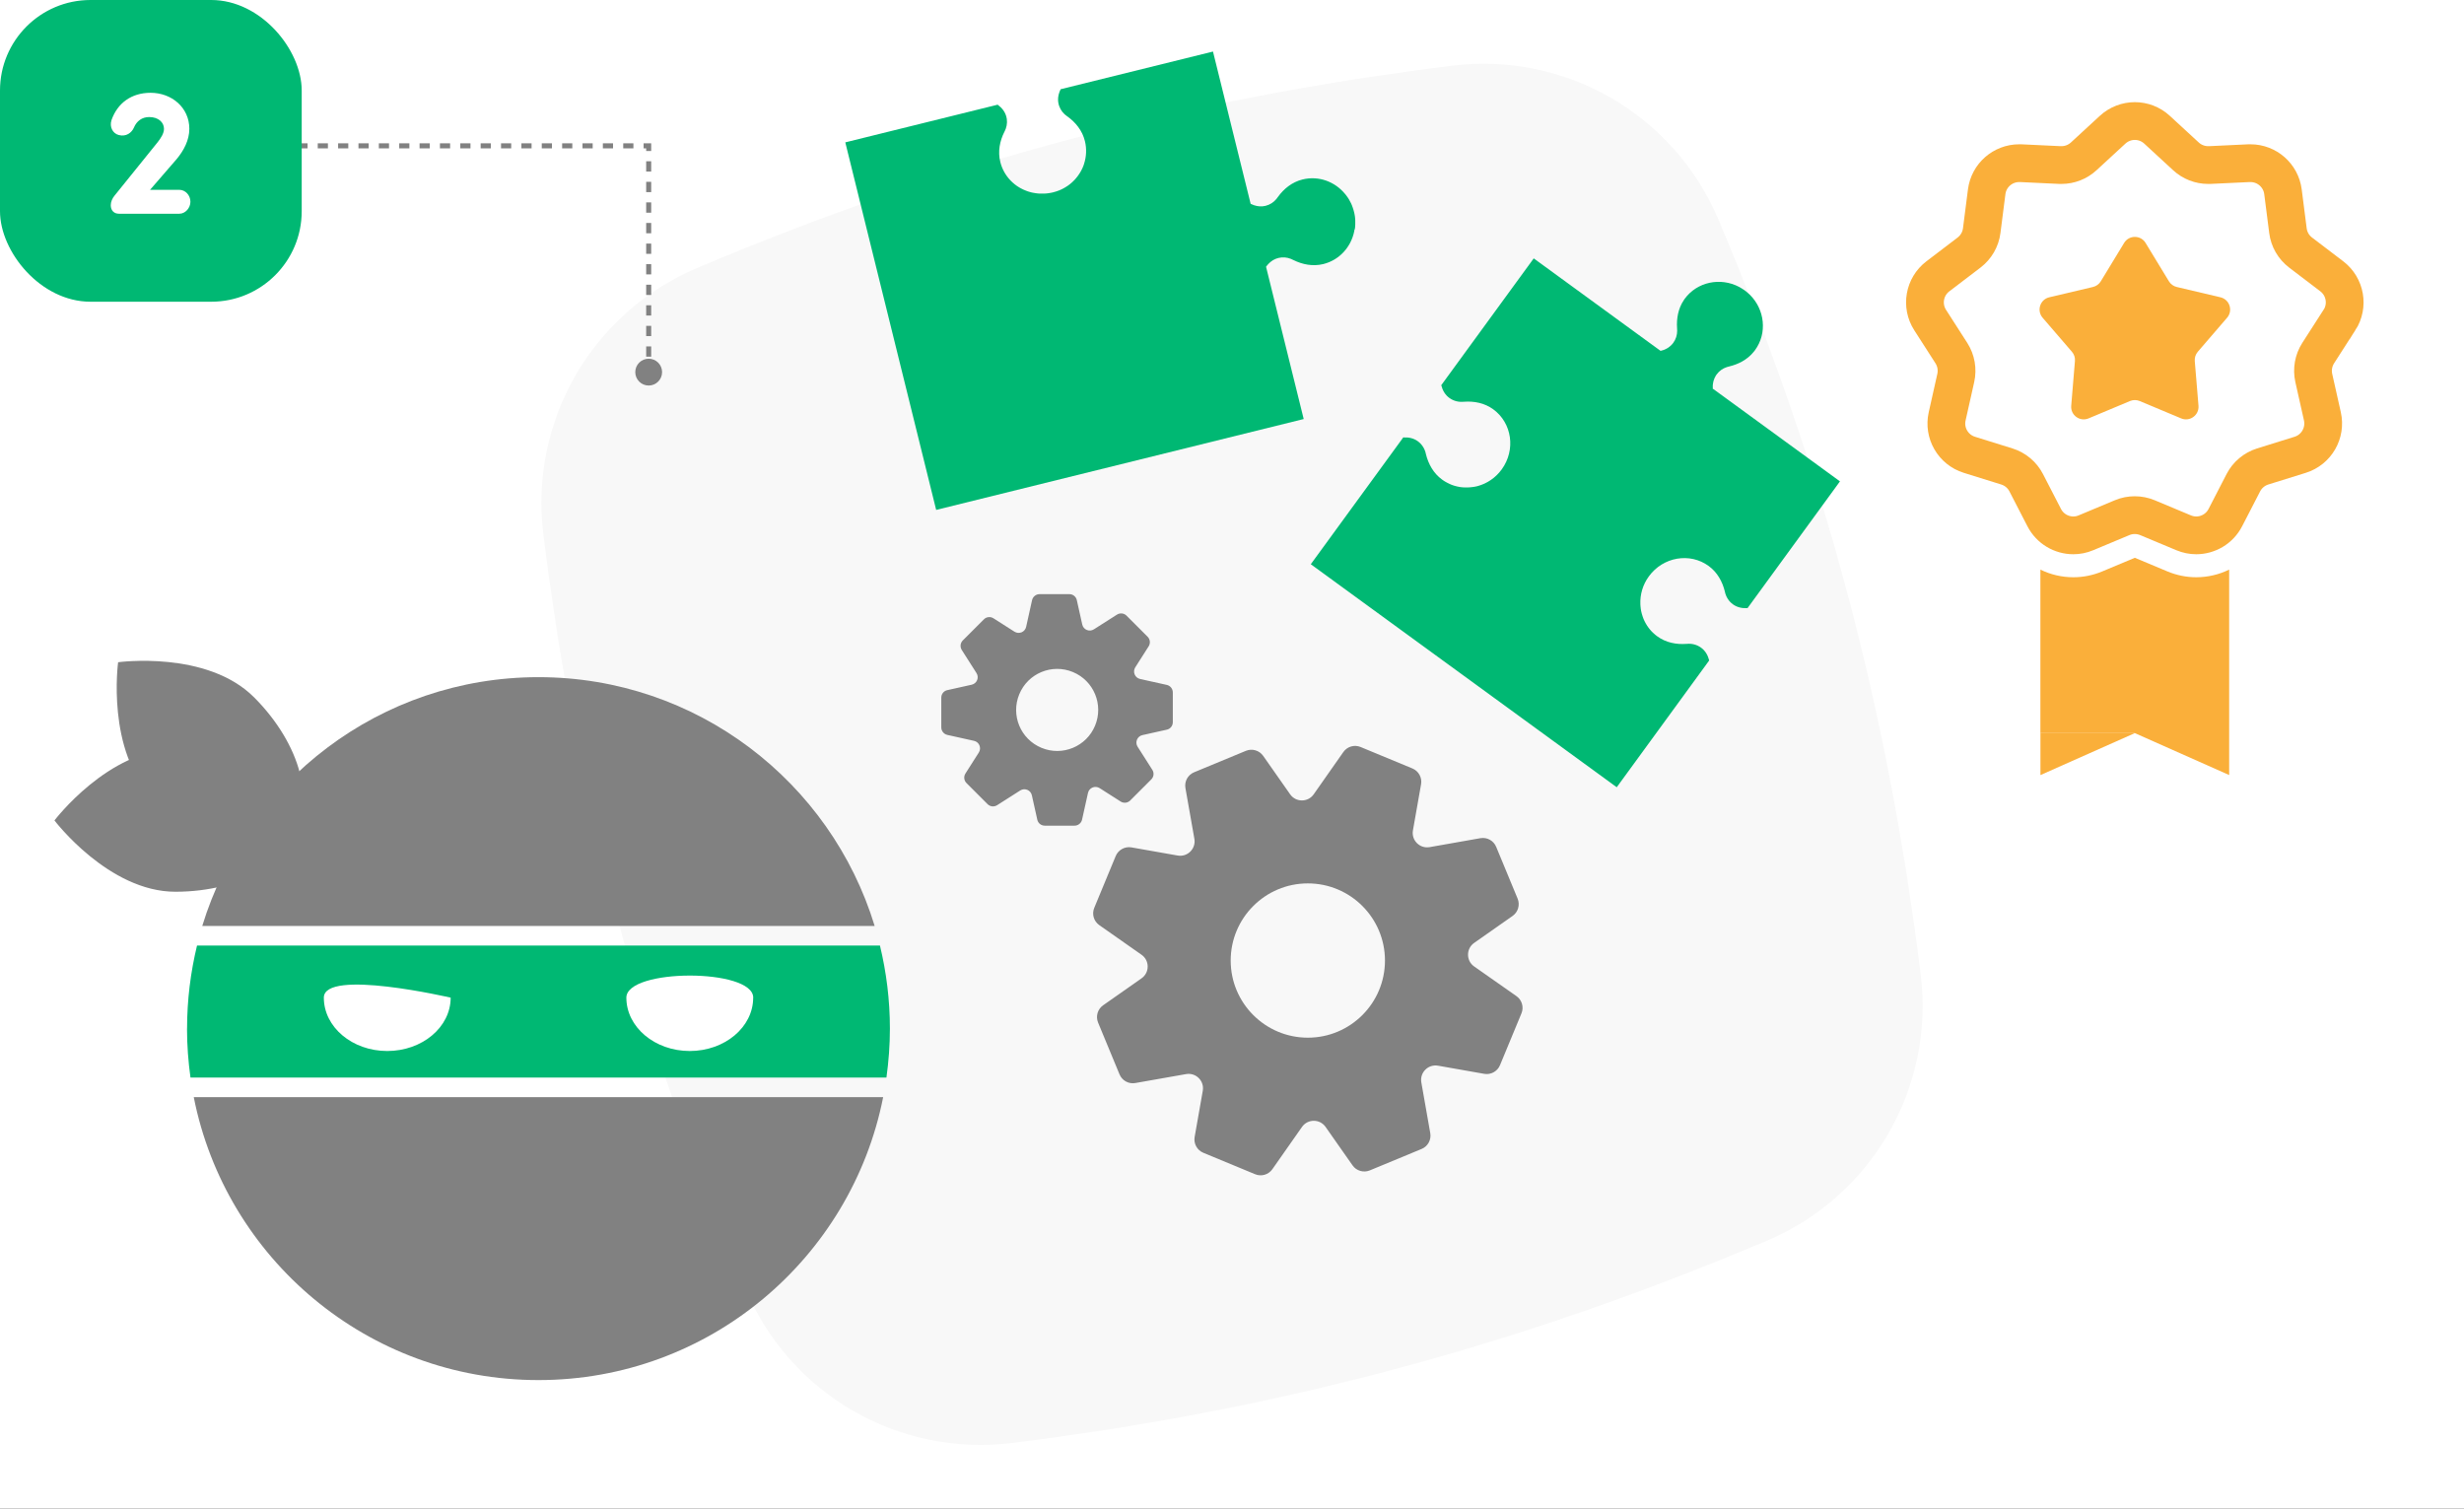 <?xml version="1.0" encoding="utf-8"?>
<svg xmlns="http://www.w3.org/2000/svg" width="490" height="300" viewBox="0 0 490 300" fill="none">
<rect x="0" y="0" width="490" height="300" fill="#333333" stroke="none"/>
<g clip-path="url(#clip0_5305_8641)">
<rect width="490" height="300" fill="white"/>
<path d="M351.34 246.73C302.12 267.54 254.47 280.33 201.29 286.94C178.72 289.74 157.12 277.28 148.27 256.33C127.4 206.97 114.65 159.31 108.06 106.28C105.26 83.71 117.73 62.12 138.68 53.27C188.04 32.4 235.7 19.65 288.73 13.07C311.29 10.27 332.88 22.73 341.74 43.67C362.55 92.89 375.34 140.54 381.95 193.72C384.75 216.29 372.29 237.88 351.35 246.74L351.34 246.73Z" fill="#F8F8F8"/>
<path d="M436.77 114.79C434.8 114.79 432.87 114.4 431.04 113.64L424.54 110.92L418.04 113.64C416.21 114.4 414.29 114.79 412.31 114.79C409.99 114.79 407.76 114.25 405.76 113.27V145.78H424.53L443.3 154.12V113.27C441.3 114.25 439.07 114.79 436.75 114.79H436.77Z" fill="#FAAF3A"/>
<path d="M405.77 154.13L424.55 145.78H405.77V154.13Z" fill="#FAAF3A"/>
<path d="M465.24 63.65C467.07 60.79 466.41 57.01 463.71 54.95L457.5 50.22C456.11 49.16 455.21 47.6 454.99 45.87L454 38.13C453.58 34.87 450.8 32.45 447.54 32.45C447.44 32.45 447.33 32.45 447.23 32.45L439.43 32.82C439.33 32.82 439.23 32.82 439.12 32.82C437.49 32.82 435.91 32.21 434.7 31.09L428.96 25.8C427.71 24.65 426.13 24.07 424.54 24.07C422.96 24.07 421.37 24.65 420.12 25.8L414.38 31.09C413.17 32.2 411.6 32.82 409.96 32.82C409.86 32.82 409.76 32.82 409.65 32.82L401.85 32.45C401.75 32.45 401.64 32.45 401.54 32.45C398.28 32.45 395.5 34.87 395.08 38.13L394.09 45.87C393.87 47.6 392.96 49.16 391.58 50.22L385.37 54.95C382.67 57.01 382 60.79 383.84 63.65L388.06 70.22C389 71.69 389.31 73.47 388.93 75.17L387.22 82.79C386.47 86.1 388.4 89.43 391.64 90.44L399.09 92.76C400.75 93.28 402.14 94.44 402.94 95.99L405.76 101.46L406.52 102.93C407.67 105.16 409.94 106.46 412.31 106.46C413.15 106.46 414 106.3 414.82 105.95L422.02 102.94C422.82 102.6 423.68 102.44 424.53 102.44C425.38 102.44 426.24 102.61 427.04 102.94L434.24 105.95C435.06 106.29 435.91 106.46 436.75 106.46C439.12 106.46 441.39 105.16 442.54 102.93L443.3 101.46L446.12 95.99C446.92 94.44 448.31 93.28 449.97 92.76L457.42 90.44C460.66 89.43 462.58 86.1 461.84 82.79L460.13 75.17C459.75 73.47 460.06 71.69 461 70.22L465.22 63.65H465.24Z" stroke="#FAAF3A" stroke-width="7.51" stroke-miterlimit="10"/>
<path d="M426.68 48.31L431.32 55.94C431.67 56.51 432.23 56.92 432.88 57.07L441.57 59.12C443.39 59.55 444.11 61.76 442.89 63.18L437.06 69.95C436.62 70.46 436.41 71.12 436.46 71.79L437.2 80.69C437.35 82.56 435.47 83.92 433.75 83.2L425.51 79.75C424.89 79.49 424.2 79.49 423.58 79.75L415.34 83.2C413.61 83.92 411.73 82.56 411.89 80.69L412.63 71.79C412.69 71.12 412.47 70.46 412.03 69.95L406.2 63.18C404.98 61.76 405.7 59.55 407.52 59.12L416.21 57.07C416.86 56.92 417.42 56.51 417.77 55.94L422.41 48.31C423.38 46.71 425.71 46.71 426.68 48.31Z" fill="#FAAF3A"/>
<path d="M340.62 77.37C340.62 77.37 340.62 77.35 340.62 77.34V77.32C340.62 77.2 340.61 77.07 340.61 76.95C340.61 76.94 340.61 76.93 340.61 76.91C340.61 76.83 340.61 76.75 340.61 76.68C340.61 76.66 340.61 76.64 340.61 76.62C340.61 76.56 340.62 76.5 340.63 76.45C340.63 76.4 340.64 76.34 340.65 76.29C340.66 76.22 340.67 76.15 340.69 76.07C340.69 76.03 340.7 76 340.71 75.96C340.73 75.87 340.75 75.79 340.77 75.7C340.77 75.68 340.78 75.66 340.79 75.65C340.88 75.34 341.02 75.04 341.19 74.75C341.18 74.76 341.17 74.78 341.16 74.79C341.22 74.68 341.29 74.57 341.37 74.47C341.9 73.74 342.63 73.25 343.43 72.99C343.57 72.95 343.71 72.91 343.85 72.88C343.85 72.88 343.89 72.87 343.91 72.86C344.77 72.65 345.62 72.34 346.4 71.91C347.31 71.41 348.13 70.74 348.81 69.89C348.88 69.81 348.94 69.72 349.01 69.63C351.48 66.24 350.96 61.55 347.97 58.6C347.94 58.57 347.92 58.55 347.89 58.53C347.81 58.45 347.73 58.38 347.65 58.31C347.63 58.29 347.6 58.27 347.57 58.24C347.48 58.17 347.4 58.09 347.31 58.02C347.19 57.93 347.08 57.84 346.96 57.75C346.84 57.66 346.72 57.58 346.59 57.5C346.56 57.48 346.52 57.46 346.49 57.44C346.4 57.38 346.31 57.33 346.22 57.27C346.13 57.22 346.03 57.17 345.94 57.11C345.91 57.09 345.87 57.07 345.84 57.05C342.12 55.1 337.5 56.04 335.02 59.43C334.95 59.52 334.89 59.61 334.84 59.7C334.28 60.53 333.92 61.44 333.71 62.38C333.5 63.33 333.44 64.3 333.51 65.27C333.51 65.28 333.51 65.33 333.51 65.33C333.53 65.48 333.53 65.62 333.53 65.77C333.53 66.61 333.28 67.46 332.75 68.18C332.67 68.28 332.59 68.38 332.51 68.48C332.51 68.47 332.53 68.45 332.54 68.44C332.32 68.69 332.07 68.91 331.8 69.1C331.78 69.11 331.77 69.12 331.75 69.13C331.68 69.18 331.6 69.23 331.53 69.27C331.5 69.29 331.47 69.31 331.43 69.32C331.37 69.36 331.3 69.39 331.24 69.42C331.19 69.44 331.14 69.47 331.09 69.49C331.04 69.51 330.98 69.54 330.93 69.56C330.93 69.56 330.92 69.56 330.91 69.56C330.82 69.59 330.73 69.63 330.64 69.66H330.62C330.5 69.7 330.38 69.73 330.26 69.76C330.26 69.76 330.25 69.76 330.24 69.76C330.23 69.76 330.22 69.76 330.21 69.76L305 51.38L304.56 51.99L286.62 76.59C286.62 76.59 286.64 76.63 286.63 76.65C286.87 77.61 287.37 78.51 288.22 79.13C289.07 79.75 290.08 79.99 291.07 79.89C291.07 79.89 291.12 79.89 291.13 79.89C293.15 79.74 295.22 80.13 296.96 81.4C300.7 84.13 301.45 89.47 298.64 93.34C297.41 95.03 295.7 96.16 293.85 96.66C293.72 96.69 293.59 96.73 293.47 96.75C293.47 96.75 293.46 96.75 293.45 96.75C293.33 96.78 293.2 96.8 293.08 96.82C293.07 96.82 293.06 96.82 293.05 96.82C292.93 96.84 292.81 96.86 292.68 96.87C292.67 96.87 292.65 96.87 292.64 96.87C292.52 96.88 292.4 96.9 292.28 96.91C292.26 96.91 292.24 96.91 292.23 96.91C292.11 96.91 292 96.92 291.88 96.93C291.86 96.93 291.84 96.93 291.82 96.93C291.71 96.93 291.6 96.93 291.48 96.93C291.46 96.93 291.43 96.93 291.41 96.93C291.3 96.93 291.19 96.93 291.08 96.92C291.05 96.92 291.02 96.92 291 96.92C290.89 96.92 290.79 96.9 290.68 96.89C290.65 96.89 290.62 96.89 290.59 96.88C290.49 96.87 290.39 96.85 290.29 96.84C290.26 96.84 290.22 96.83 290.19 96.82C290.09 96.8 289.99 96.78 289.9 96.76C289.86 96.76 289.83 96.75 289.79 96.74C289.7 96.72 289.6 96.69 289.51 96.67C289.47 96.66 289.43 96.65 289.39 96.64C289.3 96.61 289.21 96.59 289.12 96.56C289.08 96.55 289.04 96.54 289 96.52C288.91 96.49 288.83 96.46 288.74 96.43C288.7 96.41 288.66 96.4 288.61 96.38C288.53 96.35 288.44 96.31 288.36 96.27C288.32 96.25 288.27 96.23 288.23 96.21C288.15 96.17 288.07 96.13 287.99 96.09C287.95 96.07 287.9 96.05 287.86 96.03C287.78 95.99 287.7 95.94 287.62 95.9C287.58 95.88 287.54 95.85 287.49 95.83C287.41 95.78 287.32 95.73 287.24 95.68C287.2 95.66 287.16 95.63 287.13 95.61C287.01 95.53 286.89 95.45 286.78 95.37C285.05 94.11 284.04 92.25 283.56 90.29C283.56 90.28 283.55 90.23 283.55 90.23C283.34 89.26 282.81 88.37 281.96 87.75C281.11 87.13 280.1 86.93 279.11 86.99C279.09 86.99 279.05 86.99 279.05 86.99L278.61 87.6L260.67 112.2L321.51 156.55L339.45 131.95L339.89 131.34C339.89 131.34 339.87 131.3 339.88 131.28C339.64 130.32 339.14 129.42 338.29 128.8C337.44 128.18 336.43 127.94 335.44 128.04C335.44 128.04 335.39 128.04 335.38 128.04C333.36 128.19 331.29 127.8 329.56 126.53C329.44 126.45 329.33 126.36 329.22 126.27C329.19 126.24 329.15 126.21 329.12 126.18C329.05 126.12 328.97 126.06 328.9 125.99C328.86 125.96 328.83 125.92 328.79 125.89C328.72 125.83 328.66 125.77 328.59 125.7C328.56 125.67 328.52 125.63 328.49 125.6C328.43 125.53 328.36 125.47 328.3 125.4C328.27 125.36 328.24 125.33 328.21 125.29C328.15 125.22 328.09 125.15 328.03 125.08C328 125.05 327.97 125.01 327.95 124.97C327.89 124.9 327.84 124.82 327.78 124.75C327.75 124.72 327.73 124.68 327.71 124.65C327.66 124.57 327.6 124.5 327.55 124.42C327.53 124.39 327.51 124.35 327.49 124.32C327.44 124.24 327.39 124.16 327.34 124.07C327.32 124.04 327.3 124.01 327.28 123.97C327.23 123.88 327.18 123.8 327.14 123.71C327.12 123.68 327.11 123.65 327.09 123.62C327.04 123.53 327 123.44 326.96 123.34C326.95 123.31 326.93 123.28 326.92 123.26C326.88 123.16 326.83 123.07 326.8 122.97C326.79 122.94 326.78 122.92 326.77 122.89C326.73 122.79 326.69 122.69 326.66 122.58C326.66 122.56 326.64 122.53 326.64 122.51C326.6 122.4 326.57 122.3 326.54 122.19C326.54 122.17 326.53 122.15 326.52 122.13C326.49 122.02 326.46 121.91 326.43 121.79C326.43 121.77 326.43 121.76 326.42 121.74C326.39 121.62 326.37 121.51 326.34 121.39C326.34 121.38 326.34 121.36 326.34 121.35C326.32 121.23 326.3 121.11 326.28 120.99C326.28 120.98 326.28 120.97 326.28 120.96C326.26 120.83 326.25 120.71 326.24 120.58C326.24 120.58 326.24 120.57 326.24 120.56C326.23 120.43 326.22 120.3 326.21 120.17C326.13 118.26 326.67 116.28 327.91 114.6C330.73 110.74 336.05 109.82 339.79 112.55C341.52 113.81 342.53 115.67 343.01 117.63C343.01 117.64 343.02 117.69 343.02 117.69C343.23 118.66 343.76 119.55 344.61 120.17C345.46 120.79 346.47 120.99 347.46 120.93C347.48 120.93 347.52 120.93 347.52 120.93L365.46 96.33L365.9 95.72L340.69 77.34L340.62 77.37Z" fill="#00B873"/>
<path d="M269.41 45.63C269.41 45.63 269.42 45.55 269.43 45.51C269.44 45.44 269.45 45.37 269.46 45.3C269.46 45.23 269.48 45.16 269.49 45.09C269.49 45.05 269.49 45.01 269.49 44.96C269.49 44.86 269.51 44.76 269.51 44.66C269.51 44.64 269.51 44.61 269.51 44.59C269.52 44.33 269.52 44.07 269.51 43.8C269.51 43.8 269.51 43.8 269.51 43.79C269.51 43.65 269.49 43.51 269.48 43.37C269.48 43.33 269.48 43.3 269.47 43.26C269.46 43.15 269.45 43.04 269.43 42.93C269.43 42.9 269.42 42.86 269.41 42.83C269.39 42.72 269.37 42.61 269.35 42.5C269.35 42.46 269.33 42.41 269.32 42.37C269.3 42.27 269.28 42.17 269.25 42.07C269.21 41.92 269.17 41.78 269.13 41.64C269.12 41.6 269.1 41.56 269.09 41.52C269.06 41.42 269.03 41.32 268.99 41.22C268.95 41.12 268.92 41.02 268.88 40.92C268.87 40.88 268.85 40.85 268.84 40.81C268.79 40.68 268.73 40.55 268.67 40.42C268.55 40.17 268.43 39.94 268.29 39.71C268.29 39.7 268.27 39.68 268.27 39.67C268.21 39.57 268.15 39.48 268.09 39.38C268.07 39.36 268.06 39.33 268.04 39.31C267.99 39.24 267.95 39.17 267.9 39.11C267.87 39.06 267.83 39.01 267.8 38.97C267.77 38.93 267.74 38.89 267.71 38.85C267.66 38.78 267.6 38.7 267.54 38.63C267.54 38.62 267.52 38.61 267.51 38.6C265.5 36.13 262.24 34.89 259.02 35.69C256.93 36.21 255.3 37.54 254.12 39.18C254.12 39.19 254.08 39.23 254.08 39.23C254 39.35 253.91 39.47 253.82 39.58C253.28 40.23 252.55 40.71 251.67 40.93C250.88 41.13 250.1 41.05 249.38 40.81C249.16 40.74 248.95 40.65 248.75 40.55C248.75 40.55 248.74 40.55 248.73 40.55C248.72 40.55 248.71 40.55 248.71 40.54L241.4 10.98L241.22 10.25L210.93 17.74C210.93 17.74 210.92 17.78 210.9 17.79C210.58 18.46 210.38 19.19 210.41 19.95C210.42 20.2 210.46 20.46 210.52 20.71C210.55 20.85 210.59 20.98 210.64 21.11C210.94 21.95 211.5 22.64 212.21 23.12C212.21 23.12 212.25 23.15 212.26 23.15C213.9 24.33 215.24 25.97 215.75 28.06C216.13 29.6 216.04 31.16 215.58 32.58C215.58 32.58 215.58 32.59 215.58 32.6C215.54 32.72 215.5 32.84 215.45 32.96C215.45 32.97 215.45 32.98 215.44 33C215.4 33.11 215.35 33.22 215.3 33.33C215.3 33.35 215.28 33.36 215.28 33.38C215.23 33.48 215.18 33.59 215.13 33.69C215.12 33.71 215.11 33.73 215.1 33.75C215.05 33.85 215 33.94 214.95 34.04C214.94 34.06 214.92 34.09 214.91 34.11C214.86 34.2 214.8 34.29 214.75 34.38C214.73 34.41 214.72 34.43 214.7 34.46C214.65 34.55 214.59 34.63 214.53 34.71C214.51 34.74 214.49 34.77 214.47 34.8C214.41 34.88 214.36 34.96 214.3 35.04C214.28 35.07 214.25 35.1 214.23 35.13C214.17 35.2 214.11 35.28 214.05 35.35C214.02 35.38 214 35.41 213.97 35.45C213.91 35.52 213.85 35.59 213.79 35.66C213.76 35.69 213.73 35.73 213.7 35.76C213.64 35.83 213.58 35.89 213.51 35.95C213.48 35.98 213.44 36.02 213.41 36.05C213.35 36.11 213.28 36.17 213.22 36.23C213.18 36.26 213.15 36.3 213.11 36.33C213.05 36.39 212.98 36.44 212.91 36.5C212.87 36.53 212.83 36.57 212.79 36.6C212.72 36.65 212.66 36.7 212.59 36.75C212.55 36.78 212.5 36.82 212.46 36.85C212.39 36.9 212.32 36.95 212.26 36.99C212.21 37.02 212.17 37.05 212.12 37.08C212.05 37.12 211.98 37.17 211.91 37.21C211.86 37.24 211.81 37.27 211.76 37.3C211.69 37.34 211.62 37.38 211.55 37.42C211.5 37.45 211.45 37.48 211.4 37.5C211.33 37.54 211.25 37.57 211.18 37.61C211.13 37.64 211.07 37.66 211.02 37.69C210.94 37.73 210.87 37.76 210.79 37.79C210.74 37.81 210.68 37.84 210.63 37.86C210.55 37.89 210.47 37.92 210.38 37.95C210.33 37.97 210.28 37.99 210.22 38.01C210.13 38.04 210.04 38.07 209.94 38.1C209.89 38.11 209.85 38.13 209.8 38.14C209.66 38.18 209.52 38.22 209.38 38.26C209.24 38.3 209.09 38.33 208.95 38.35C208.9 38.35 208.86 38.37 208.81 38.37C208.71 38.39 208.62 38.4 208.52 38.42C208.46 38.42 208.41 38.43 208.35 38.44C208.26 38.45 208.18 38.46 208.09 38.47C208.03 38.47 207.97 38.47 207.91 38.48C207.83 38.48 207.74 38.49 207.66 38.5C207.6 38.5 207.54 38.5 207.48 38.5C207.4 38.5 207.32 38.5 207.23 38.5C207.17 38.5 207.11 38.5 207.05 38.5C206.97 38.5 206.89 38.5 206.8 38.5C206.74 38.5 206.69 38.5 206.63 38.49C206.55 38.49 206.47 38.48 206.38 38.47C206.32 38.47 206.27 38.46 206.21 38.45C206.13 38.45 206.05 38.43 205.96 38.42C205.91 38.42 205.85 38.4 205.8 38.39C205.72 38.38 205.63 38.36 205.55 38.35C205.5 38.35 205.45 38.33 205.39 38.32C205.31 38.3 205.22 38.28 205.14 38.27C205.09 38.26 205.04 38.24 204.99 38.23C204.91 38.21 204.82 38.19 204.74 38.16C204.69 38.15 204.65 38.13 204.6 38.12C204.52 38.09 204.43 38.07 204.35 38.04C204.31 38.03 204.26 38.01 204.22 37.99C204.13 37.96 204.05 37.93 203.96 37.89C203.92 37.87 203.88 37.86 203.84 37.84C203.75 37.8 203.67 37.77 203.58 37.73C203.54 37.71 203.51 37.7 203.47 37.68C203.38 37.64 203.3 37.6 203.21 37.55C203.18 37.53 203.14 37.52 203.11 37.5C203.02 37.45 202.93 37.41 202.85 37.36C202.82 37.34 202.79 37.33 202.76 37.31C202.67 37.26 202.58 37.2 202.5 37.15C202.47 37.13 202.45 37.12 202.42 37.1C202.33 37.04 202.24 36.98 202.15 36.92C202.13 36.9 202.11 36.89 202.09 36.87C202 36.8 201.91 36.74 201.82 36.67C201.8 36.66 201.79 36.64 201.77 36.63C201.68 36.56 201.59 36.48 201.5 36.4C201.49 36.39 201.48 36.38 201.46 36.37C201.37 36.29 201.28 36.2 201.19 36.12C201.19 36.12 201.18 36.11 201.17 36.1C201.08 36.01 200.98 35.92 200.89 35.82C199.96 34.83 199.26 33.59 198.92 32.19C198.41 30.11 198.82 28.04 199.73 26.23L199.76 26.18C200.16 25.42 200.34 24.55 200.22 23.67C200.2 23.53 200.18 23.4 200.14 23.26C199.89 22.24 199.24 21.44 198.44 20.85C198.42 20.85 198.39 20.82 198.39 20.82L168.1 28.31L168.28 29.04L186.17 101.4L259.26 83.33L251.77 53.04C251.77 53.04 251.78 53.03 251.79 53.02C251.79 53.02 251.8 53.01 251.8 53C251.93 52.83 252.06 52.66 252.21 52.51C252.74 51.94 253.41 51.5 254.21 51.3C255.08 51.08 255.96 51.17 256.74 51.49C256.88 51.55 257.01 51.61 257.14 51.68C257.14 51.68 257.18 51.7 257.19 51.7C259 52.6 261.07 53.02 263.16 52.51C266.38 51.71 268.68 49.1 269.31 45.98C269.31 45.97 269.31 45.95 269.31 45.94C269.33 45.84 269.34 45.74 269.36 45.65L269.41 45.63Z" fill="#00B873"/>
<path d="M297.54 168.41L301.8 178.7C302.31 179.94 301.9 181.37 300.8 182.14L293.16 187.5C291.53 188.64 291.53 191.05 293.16 192.19L301.56 198.08C302.66 198.85 303.08 200.28 302.56 201.52L298.3 211.81C297.79 213.05 296.48 213.77 295.16 213.54L285.97 211.92C284.01 211.58 282.31 213.28 282.65 215.24L284.43 225.34C284.66 226.66 283.95 227.97 282.7 228.48L272.41 232.74C271.17 233.25 269.74 232.84 268.97 231.74L263.61 224.1C262.47 222.47 260.06 222.47 258.92 224.1L253.03 232.5C252.26 233.6 250.83 234.02 249.59 233.5L239.3 229.24C238.06 228.73 237.34 227.42 237.57 226.1L239.19 216.91C239.53 214.95 237.83 213.25 235.87 213.59L225.77 215.37C224.45 215.6 223.14 214.89 222.63 213.64L218.37 203.35C217.86 202.11 218.27 200.68 219.37 199.91L227.01 194.55C228.64 193.41 228.64 191 227.01 189.86L218.61 183.97C217.51 183.2 217.09 181.77 217.61 180.53L221.87 170.24C222.38 169 223.69 168.28 225.01 168.51L234.2 170.13C236.16 170.47 237.86 168.77 237.52 166.81L235.74 156.71C235.51 155.39 236.22 154.08 237.47 153.57L247.76 149.31C249 148.8 250.43 149.21 251.2 150.31L256.56 157.95C257.7 159.58 260.11 159.58 261.25 157.95L267.14 149.55C267.91 148.45 269.34 148.03 270.58 148.55L280.87 152.81C282.11 153.32 282.83 154.63 282.6 155.95L280.98 165.14C280.64 167.1 282.34 168.8 284.3 168.46L294.4 166.68C295.72 166.45 297.03 167.16 297.54 168.41ZM260.08 206.35C268.55 206.35 275.42 199.48 275.42 191.01C275.42 182.54 268.55 175.67 260.08 175.67C251.61 175.67 244.74 182.54 244.74 191.01C244.74 199.48 251.61 206.35 260.08 206.35ZM232.04 136.2L226.72 135.02C225.69 134.79 225.2 133.61 225.76 132.71L228.43 128.52C228.81 127.92 228.73 127.13 228.22 126.62L224.03 122.43C223.52 121.92 222.74 121.84 222.13 122.22L217.53 125.15C216.64 125.72 215.45 125.23 215.22 124.19L214.14 119.34C213.99 118.64 213.37 118.15 212.65 118.15H206.73C206.02 118.15 205.4 118.65 205.24 119.34L204.06 124.66C203.83 125.69 202.65 126.18 201.75 125.62L197.56 122.95C196.96 122.57 196.17 122.65 195.66 123.16L191.47 127.35C190.96 127.86 190.88 128.64 191.26 129.25L194.19 133.85C194.76 134.74 194.27 135.93 193.23 136.16L188.38 137.24C187.68 137.39 187.19 138.01 187.19 138.73V144.65C187.19 145.36 187.69 145.98 188.38 146.14L193.7 147.32C194.73 147.55 195.22 148.73 194.66 149.63L191.99 153.82C191.61 154.42 191.69 155.21 192.2 155.72L196.39 159.91C196.9 160.42 197.68 160.5 198.29 160.12L202.89 157.19C203.78 156.62 204.97 157.11 205.2 158.15L206.28 163C206.43 163.7 207.05 164.19 207.77 164.19H213.69C214.4 164.19 215.02 163.69 215.18 163L216.36 157.68C216.59 156.65 217.77 156.16 218.67 156.72L222.86 159.39C223.46 159.77 224.25 159.69 224.76 159.18L228.95 154.99C229.46 154.48 229.54 153.7 229.16 153.09L226.23 148.49C225.66 147.6 226.15 146.41 227.19 146.18L232.04 145.1C232.74 144.95 233.23 144.33 233.23 143.61V137.69C233.23 136.98 232.73 136.36 232.04 136.2ZM202.7 138.05C204.42 133.89 209.19 131.91 213.36 133.64C217.52 135.36 219.5 140.13 217.77 144.3C216.05 148.46 211.28 150.44 207.11 148.71C202.94 146.98 200.97 142.22 202.7 138.05Z" fill="#818181"/>
<path d="M173.94 184.14C165.21 155.5 138.58 134.66 107.08 134.66C75.58 134.66 48.96 155.5 40.22 184.14H173.93H173.94Z" fill="#818181"/>
<path d="M38.53 218.17C44.87 250.25 73.15 274.44 107.08 274.44C141.01 274.44 169.29 250.25 175.63 218.17H38.53Z" fill="#818181"/>
<path d="M30.46 158.72C39.85 168.11 51.95 171.23 57.49 165.69C63.03 160.15 59.91 148.05 50.52 138.66C41.13 129.27 23.49 131.69 23.49 131.69C23.49 131.69 21.07 149.33 30.46 158.72Z" fill="#818181"/>
<path d="M34.87 177.33C48.15 177.33 58.91 170.98 58.91 163.15C58.91 155.32 48.15 148.97 34.87 148.97C21.59 148.97 10.83 163.15 10.83 163.15C10.83 163.15 21.59 177.33 34.87 177.33Z" fill="#818181"/>
<path d="M37.19 204.55C37.19 207.86 37.44 211.1 37.88 214.28H176.28C176.72 211.1 176.97 207.85 176.97 204.55C176.97 198.86 176.27 193.33 174.99 188.03H39.18C37.9 193.33 37.2 198.86 37.2 204.55H37.19Z" fill="#00B873"/>
<path d="M89.62 198.394C89.62 204.256 83.97 209 77.01 209C70.05 209 64.4 204.248 64.4 198.394C64.4 192.54 89.63 198.394 89.63 198.394H89.62Z" fill="white"/>
<path d="M149.78 198.394C149.78 204.256 144.13 209 137.17 209C130.21 209 124.56 204.248 124.56 198.394C124.56 192.54 149.79 192.531 149.79 198.394H149.78Z" fill="white"/>
<path d="M129 29H129.5V28.5H129V29ZM126.333 74C126.333 75.473 127.527 76.667 129 76.667C130.473 76.667 131.667 75.473 131.667 74C131.667 72.527 130.473 71.333 129 71.333C127.527 71.333 126.333 72.527 126.333 74ZM48 29.5H49.013V28.5H48V29.5ZM51.038 29.5H53.062V28.5H51.038V29.5ZM55.087 29.5H57.112V28.5H55.087V29.5ZM59.138 29.5H61.163V28.5H59.138V29.5ZM63.188 29.5H65.213V28.5H63.188V29.5ZM67.237 29.5H69.263V28.5H67.237V29.5ZM71.287 29.5H73.312V28.5H71.287V29.5ZM75.338 29.5H77.362V28.5H75.338V29.5ZM79.388 29.5H81.412V28.5H79.388V29.5ZM83.438 29.5H85.463V28.5H83.438V29.5ZM87.487 29.5H89.513V28.5H87.487V29.5ZM91.537 29.5H93.562V28.5H91.537V29.5ZM95.588 29.5H97.612V28.5H95.588V29.5ZM99.638 29.5H101.663V28.5H99.638V29.5ZM103.688 29.5H105.713V28.5H103.688V29.5ZM107.738 29.5H109.763V28.5H107.738V29.5ZM111.788 29.5H113.813V28.5H111.788V29.5ZM115.838 29.5H117.863V28.5H115.838V29.5ZM119.888 29.5H121.913V28.5H119.888V29.5ZM123.938 29.5H125.963V28.5H123.938V29.5ZM127.988 29.5H129V28.5H127.988V29.5ZM128.5 29V30.023H129.5V29H128.5ZM128.5 32.068V34.114H129.5V32.068H128.5ZM128.5 36.159V38.205H129.5V36.159H128.5ZM128.5 40.25V42.295H129.5V40.25H128.5ZM128.5 44.341V46.386H129.5V44.341H128.5ZM128.5 48.432V50.477H129.5V48.432H128.5ZM128.5 52.523V54.568H129.5V52.523H128.5ZM128.5 56.614V58.659H129.5V56.614H128.5ZM128.5 60.705V62.75H129.5V60.705H128.5ZM128.5 64.796V66.841H129.5V64.796H128.5ZM128.5 68.886V70.932H129.5V68.886H128.5ZM128.5 72.977V74H129.5V72.977H128.5Z" fill="#818181"/>
<rect width="60" height="60" rx="18" fill="#00B873"/>
<path d="M26.635 25.364C26.203 26.372 25.087 27.272 23.575 26.84C22.423 26.516 21.739 25.256 22.171 23.888C23.359 20.504 26.131 18.452 29.947 18.452C34.123 18.452 37.651 21.368 37.651 25.616C37.651 27.884 36.535 29.936 35.167 31.592L29.839 37.748H35.671C36.859 37.748 37.867 38.828 37.867 40.124C37.867 41.348 36.859 42.5 35.671 42.5H23.647C22.675 42.5 22.027 41.852 22.027 40.808C22.027 40.124 22.351 39.404 22.783 38.9L31.351 28.28C31.999 27.452 32.611 26.516 32.611 25.616C32.611 24.356 31.531 23.276 29.659 23.276C28.255 23.276 27.175 24.068 26.635 25.364Z" fill="white"/>
</g>
<defs>
<clipPath id="clip0_5305_8641">
<rect width="490" height="300" fill="white"/>
</clipPath>
</defs>
</svg>